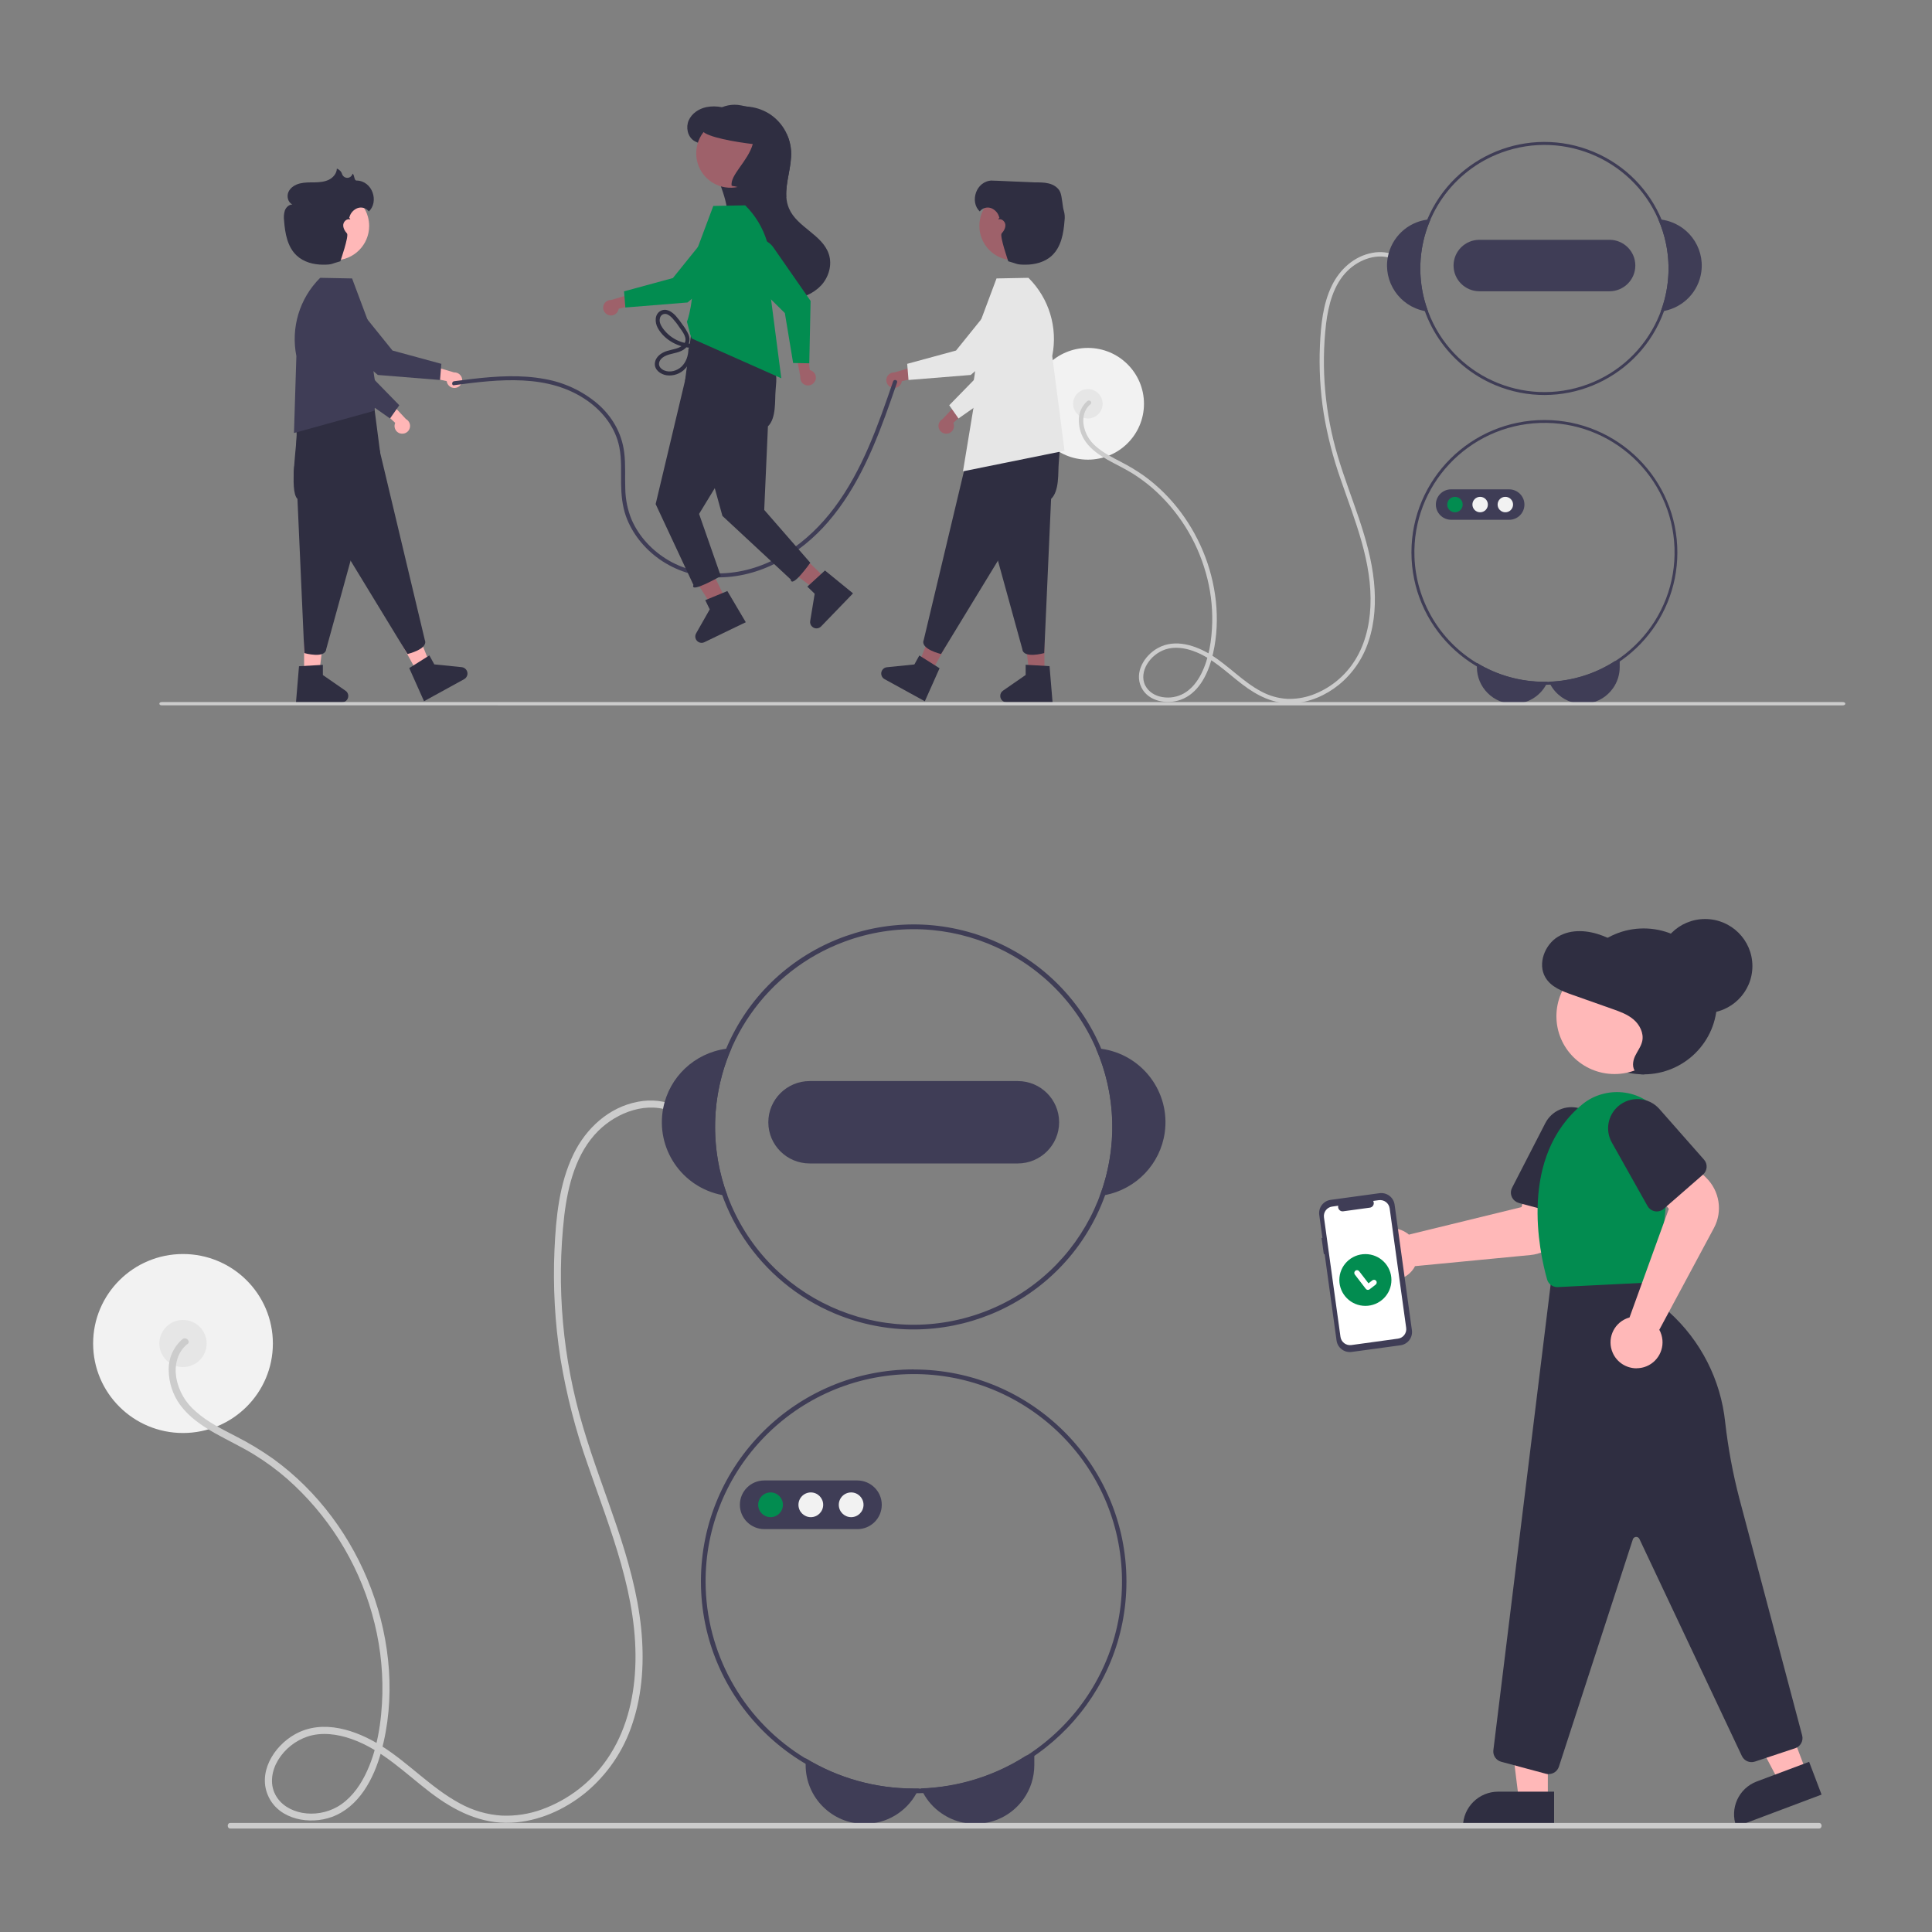 <?xml version="1.0" encoding="UTF-8"?>
<svg id="Layer_1" data-name="Layer 1" xmlns="http://www.w3.org/2000/svg" width="250" height="250" viewBox="0 0 250 250">
  <rect x="0" y="0" width="250" height="250" fill="#808080" stroke="none"/>
  <defs>
    <style>
      .cls-1 {
        fill: #ccc;
      }

      .cls-1, .cls-2, .cls-3, .cls-4, .cls-5, .cls-6, .cls-7, .cls-8, .cls-9, .cls-10 {
        stroke-width: 0px;
      }

      .cls-2 {
        fill: #3f3d56;
      }

      .cls-3 {
        fill: #ffb8b8;
      }

      .cls-4 {
        fill: #f2f2f2;
      }

      .cls-5 {
        fill: #2f2e41;
      }

      .cls-6 {
        fill: #e6e6e6;
      }

      .cls-7 {
        fill: #028c50;
      }

      .cls-8 {
        fill: #ffb6b6;
      }

      .cls-9 {
        fill: #fff;
      }

      .cls-10 {
        fill: #9e616a;
      }
    </style>
  </defs>
  <ellipse class="cls-4" cx="23.68" cy="173.85" rx="11.63" ry="11.58"/>
  <ellipse class="cls-6" cx="23.68" cy="173.85" rx="3.06" ry="3.05"/>
  <path class="cls-1" d="M24.24,173.92c-1.29,1.05-1.68,2.7-1.44,4.29.29,1.75,1.21,3.33,2.57,4.47,1.53,1.36,3.4,2.27,5.21,3.21,1.66.84,3.25,1.81,4.77,2.88,5.8,4.2,10.19,10.18,12.69,16.85,2.5,6.66,3.18,14.22,1.27,21.12-.94,3.41-2.85,7.1-6.39,8.38-2.83,1.02-6.69.36-8.13-2.54-1.55-3.12.61-6.62,3.39-8.17,3.6-2.01,7.91-.54,11.15,1.49,3.57,2.24,6.44,5.44,10.16,7.45,1.68.93,3.54,1.47,5.46,1.59,1.76.07,3.52-.2,5.17-.8,3.44-1.25,6.4-3.53,8.46-6.54,2.37-3.43,3.43-7.62,3.62-11.74.43-9.2-3.22-17.81-6.15-26.35-1.57-4.44-2.75-9.02-3.52-13.67-.73-4.67-.99-9.41-.78-14.13.19-4.18.61-8.55,2.46-12.36,1.63-3.36,4.6-6.1,8.37-6.79,1.7-.33,3.45-.13,5.03.58.54.24.07,1.03-.46.79-3.33-1.51-7.27-.04-9.73,2.4-2.87,2.85-3.93,7.06-4.4,10.95-1.05,9.21-.22,18.54,2.44,27.42,2.55,8.64,6.57,16.91,7.5,25.96.42,4.13.21,8.4-1.12,12.36-1.14,3.53-3.27,6.65-6.14,9.01-2.71,2.18-6.03,3.66-9.54,3.83-3.93.19-7.38-1.56-10.43-3.88-3.27-2.49-6.28-5.56-10.23-6.95-1.8-.64-3.86-.93-5.71-.32-1.59.54-2.94,1.62-3.81,3.05-.8,1.33-1.1,3-.37,4.43.69,1.35,2.04,2.12,3.5,2.39,1.55.27,3.14,0,4.51-.76,1.6-.91,2.77-2.43,3.59-4.05,1.63-3.21,2.18-7.04,2.27-10.61.07-3.48-.38-6.96-1.33-10.31-1.9-6.78-5.74-12.87-11.04-17.53-1.34-1.16-2.77-2.21-4.28-3.13-1.65-1.01-3.4-1.82-5.08-2.77-1.65-.94-3.28-2.06-4.42-3.6-.97-1.32-1.49-2.92-1.5-4.55-.03-1.52.62-2.99,1.78-3.98.45-.37,1.11.27.65.65h0Z"/>
  <path class="cls-2" d="M132.79,227.17c-4.07,2.62-8.77,4.08-13.61,4.25.09.2.18.4.29.6.56,1.04,1.36,1.93,2.33,2.6,3.45,2.42,8.22,1.59,10.65-1.84.91-1.28,1.39-2.81,1.39-4.38v-1.23h-1.05Z"/>
  <path class="cls-2" d="M104.25,227.53v.87c0,4.2,3.42,7.61,7.63,7.61,2.8,0,5.37-1.52,6.71-3.97.11-.2.21-.4.3-.61-.22,0-.44,0-.67,0-4.93,0-9.77-1.35-13.98-3.91Z"/>
  <path class="cls-2" d="M93.96,135.71c.23-.03.46-.05.69-.07-2.64,6.06-2.83,12.91-.51,19.11-.23-.03-.46-.06-.69-.11-5.23-1.01-8.64-6.04-7.63-11.25.78-4.03,4.05-7.12,8.14-7.68h0Z"/>
  <path class="cls-2" d="M141.81,135.64c.23.02.47.04.69.07,5.27.73,8.95,5.58,8.22,10.83-.57,4.07-3.67,7.32-7.71,8.1-.23.04-.46.08-.69.11,2.31-6.2,2.13-13.04-.51-19.11h0Z"/>
  <path class="cls-2" d="M93.96,135.71c5.61-13.35,21.03-19.64,34.43-14.05,13.41,5.59,19.72,20.94,14.11,34.28-5.61,13.35-21.03,19.64-34.43,14.05-9.79-4.08-16.15-13.61-16.15-24.17,0-3.47.69-6.91,2.04-10.11ZM94.14,154.75c4.95,13.24,19.74,19.99,33.05,15.06,13.3-4.93,20.07-19.66,15.13-32.9-4.95-13.24-19.74-19.99-33.05-15.06-10.06,3.73-16.74,13.29-16.74,23.98,0,3.05.55,6.07,1.61,8.92h0Z"/>
  <path class="cls-2" d="M104.77,139.89h26.93c2.96,0,5.35,2.39,5.35,5.33s-2.4,5.33-5.35,5.33h-26.93c-2.96,0-5.35-2.39-5.35-5.33s2.4-5.33,5.35-5.33Z"/>
  <path class="cls-2" d="M118.23,177.21c15.21,0,27.53,12.29,27.53,27.43,0,14.65-11.58,26.71-26.28,27.38-.29.02-.58.02-.88.02-.12,0-.24,0-.36,0-15.21,0-27.54-12.28-27.54-27.42s12.33-27.42,27.54-27.42h0ZM104.25,227.53c4.21,2.56,9.05,3.91,13.98,3.91.22,0,.44,0,.67,0,.09,0,.19,0,.28,0,14.87-.51,26.51-12.93,25.99-27.74-.52-14.81-12.99-26.39-27.86-25.88-14.87.51-26.51,12.93-25.99,27.74.32,9.03,5.18,17.3,12.93,21.99h0Z"/>
  <path class="cls-2" d="M98.9,197.87h12.04c1.75,0,3.16-1.41,3.16-3.15,0-1.74-1.42-3.14-3.16-3.15h-12.04c-1.75,0-3.16,1.41-3.16,3.15,0,1.74,1.42,3.14,3.16,3.15Z"/>
  <ellipse class="cls-4" cx="110.14" cy="194.72" rx="1.6" ry="1.6"/>
  <ellipse class="cls-4" cx="104.92" cy="194.72" rx="1.6" ry="1.6"/>
  <ellipse class="cls-7" cx="99.71" cy="194.72" rx="1.6" ry="1.6"/>
  <ellipse class="cls-4" cx="140.77" cy="52.25" rx="7.26" ry="7.23"/>
  <ellipse class="cls-6" cx="140.77" cy="52.25" rx="1.91" ry="1.9"/>
  <path class="cls-1" d="M141.12,52.3c-.81.65-1.05,1.68-.9,2.68.18,1.09.75,2.08,1.6,2.79.96.85,2.13,1.42,3.25,2.01,1.04.53,2.03,1.13,2.98,1.8,3.62,2.62,6.36,6.36,7.93,10.53,1.56,4.16,1.98,8.88.8,13.2-.59,2.13-1.78,4.44-4,5.24-1.77.64-4.18.23-5.08-1.59-.97-1.95.38-4.14,2.12-5.1,2.25-1.25,4.94-.34,6.97.93,2.23,1.4,4.02,3.4,6.35,4.65,1.05.58,2.21.92,3.41.99,1.1.04,2.2-.13,3.23-.5,2.15-.78,4-2.21,5.29-4.09,1.48-2.14,2.14-4.76,2.26-7.33.27-5.75-2.01-11.13-3.84-16.46-.98-2.78-1.72-5.63-2.2-8.54-.46-2.92-.62-5.88-.49-8.83.12-2.61.38-5.34,1.54-7.72,1.02-2.1,2.88-3.81,5.23-4.24,1.06-.21,2.16-.08,3.14.36.34.15.04.64-.29.49-2.08-.94-4.54-.03-6.08,1.5-1.79,1.78-2.45,4.41-2.75,6.84-.66,5.75-.14,11.58,1.52,17.13,1.6,5.4,4.11,10.57,4.68,16.22.26,2.58.13,5.25-.7,7.72-.71,2.2-2.04,4.16-3.84,5.63-1.69,1.36-3.77,2.29-5.96,2.39-2.46.12-4.61-.97-6.52-2.43-2.04-1.55-3.92-3.47-6.39-4.34-1.13-.4-2.41-.58-3.57-.2-.99.34-1.84,1.01-2.38,1.91-.5.83-.69,1.87-.23,2.77.43.84,1.27,1.33,2.19,1.49.97.17,1.96,0,2.81-.48,1-.57,1.73-1.52,2.24-2.53,1.02-2.01,1.36-4.4,1.42-6.63.05-2.18-.23-4.35-.83-6.44-1.19-4.24-3.58-8.04-6.9-10.95-.84-.72-1.73-1.38-2.67-1.96-1.03-.63-2.13-1.14-3.17-1.73-1.03-.59-2.05-1.29-2.76-2.25-.61-.83-.93-1.82-.93-2.85-.02-.95.39-1.87,1.11-2.49.28-.23.69.17.41.4h0Z"/>
  <path class="cls-2" d="M208.94,85.56c-2.54,1.63-5.48,2.55-8.5,2.65.05.13.11.25.18.37.35.65.85,1.2,1.45,1.63,2.16,1.51,5.13,1,6.65-1.15.57-.8.87-1.76.87-2.74v-.77h-.65Z"/>
  <path class="cls-2" d="M191.11,85.79v.54c0,2.62,2.13,4.75,4.77,4.75,1.75,0,3.36-.95,4.19-2.48.07-.12.13-.25.19-.38-.14,0-.28,0-.42,0-3.08,0-6.1-.84-8.73-2.44Z"/>
  <path class="cls-2" d="M184.68,28.42c.14-.02.29-.03.43-.04-1.65,3.79-1.77,8.07-.32,11.94-.15-.02-.29-.04-.43-.07-3.27-.63-5.4-3.78-4.77-7.03.49-2.52,2.53-4.45,5.08-4.8h0Z"/>
  <path class="cls-2" d="M214.58,28.38c.15,0,.29.02.43.04,3.29.46,5.59,3.48,5.14,6.76-.35,2.54-2.29,4.57-4.82,5.06-.14.03-.29.05-.43.07,1.45-3.87,1.33-8.15-.32-11.94h0Z"/>
  <path class="cls-2" d="M184.68,28.42c3.51-8.34,13.14-12.27,21.51-8.78,8.38,3.49,12.32,13.08,8.82,21.42-3.51,8.34-13.14,12.27-21.51,8.78-6.11-2.55-10.09-8.5-10.09-15.1,0-2.17.43-4.32,1.28-6.32ZM184.8,40.32c3.09,8.27,12.33,12.49,20.65,9.41,8.31-3.08,12.54-12.28,9.45-20.56-3.09-8.27-12.33-12.49-20.65-9.41-6.29,2.33-10.46,8.3-10.46,14.98,0,1.9.34,3.79,1.01,5.57h0Z"/>
  <path class="cls-2" d="M191.44,31.03h16.82c1.85,0,3.35,1.49,3.35,3.33s-1.5,3.33-3.35,3.33h-16.82c-1.85,0-3.35-1.49-3.35-3.33s1.5-3.33,3.35-3.33Z"/>
  <path class="cls-2" d="M199.85,54.35c9.5,0,17.2,7.68,17.2,17.14,0,9.15-7.24,16.69-16.42,17.1-.18,0-.37.02-.55.02-.08,0-.15,0-.23,0-9.5,0-17.21-7.67-17.21-17.13s7.7-17.13,17.21-17.13h0ZM191.11,85.79c2.63,1.6,5.65,2.44,8.73,2.44.14,0,.28,0,.42,0,.06,0,.12,0,.18,0,9.29-.32,16.56-8.08,16.24-17.33-.32-9.25-8.12-16.49-17.41-16.17s-16.56,8.08-16.24,17.33c.2,5.64,3.23,10.81,8.08,13.74h0Z"/>
  <path class="cls-2" d="M187.77,67.26h7.52c1.09,0,1.97-.88,1.97-1.97,0-1.08-.88-1.96-1.97-1.97h-7.52c-1.09,0-1.97.88-1.97,1.97,0,1.08.88,1.96,1.97,1.97Z"/>
  <ellipse class="cls-4" cx="194.79" cy="65.29" rx="1" ry="1"/>
  <ellipse class="cls-4" cx="191.53" cy="65.29" rx="1" ry="1"/>
  <ellipse class="cls-7" cx="188.27" cy="65.29" rx="1" ry="1"/>
  <ellipse class="cls-5" cx="212.69" cy="129.58" rx="9.49" ry="9.44"/>
  <path class="cls-3" d="M177.31,164.17c.18.27.4.52.66.72,1.43,1.18,3.56.97,4.74-.45.08-.1.16-.2.23-.31.06-.09.11-.19.16-.29l14.95-1.44c2.42-.24,4.4-2.04,4.86-4.42l.85-4.45-5.83-.9-1.05,3.57-14.57,3.56c-.11-.1-.23-.19-.36-.27-1.56-1.01-3.64-.57-4.66.99-.73,1.12-.72,2.57.02,3.69h0Z"/>
  <path class="cls-5" d="M196.52,155.66l6.52,1.75c.73.2,1.49-.24,1.69-.97l2.28-8.41c.55-2.01-.65-4.09-2.67-4.63-1.73-.47-3.55.34-4.37,1.92l-4.31,8.38c-.35.67-.08,1.5.6,1.85.09.04.18.08.27.1Z"/>
  <polygon class="cls-3" points="200.29 232.9 196.54 232.9 194.76 218.5 200.29 218.5 200.29 232.9"/>
  <path class="cls-5" d="M189.31,236.37h11.79s0-4.53,0-4.53h-7.23c-2.52,0-4.56,2.03-4.56,4.53h0Z"/>
  <polygon class="cls-3" points="233.73 229.26 230.22 230.58 223.44 217.73 228.62 215.79 233.73 229.26"/>
  <path class="cls-5" d="M224.68,236.37l11.03-4.15h0l-1.61-4.24h0l-6.77,2.54c-2.35.88-3.54,3.5-2.65,5.85h0Z"/>
  <path class="cls-5" d="M200.41,229.56c.6,0,1.12-.38,1.31-.95l9.57-29.42c.08-.24.34-.37.58-.29.12.04.22.13.27.24l13.26,28.09c.3.63,1.02.94,1.68.72l5.22-1.73c.69-.23,1.08-.95.9-1.65l-8.12-30.63c-.85-3.24-1.46-6.55-1.84-9.88-.57-5.49-3.15-10.57-7.26-14.28-1.79-1.63-2.96-3.84-3.29-6.23l-.02-.15-11.9,1.87-7.53,61.21c-.08.68.35,1.31,1.01,1.49l5.81,1.56c.12.03.24.05.36.05Z"/>
  <ellipse class="cls-3" cx="208.92" cy="131.5" rx="7.52" ry="7.48"/>
  <path class="cls-7" d="M201.51,166.55s.05,0,.07,0l11.79-.59c.68-.03,1.23-.55,1.3-1.23l1.61-15.64c.4-3.88-2.43-7.35-6.33-7.74-.89-.09-1.78-.01-2.64.23h0c-.92.25-1.78.69-2.52,1.29-8.29,6.78-5.62,19.07-4.6,22.68.16.59.71,1,1.32,1Z"/>
  <path class="cls-3" d="M211.77,177.05c.33,0,.65-.05.97-.14,1.78-.54,2.78-2.41,2.25-4.18-.04-.12-.08-.24-.13-.36-.04-.1-.09-.2-.15-.29l7.08-13.19c1.14-2.14.73-4.77-1-6.48l-3.25-3.17-3.99,4.34,2.4,2.84-5.09,14.06c-.14.04-.29.09-.43.15-1.71.73-2.49,2.71-1.75,4.41.53,1.23,1.75,2.02,3.1,2.02h0Z"/>
  <path class="cls-5" d="M215.29,156.42l5.08-4.43c.57-.5.63-1.37.13-1.93l-5.77-6.55c-1.38-1.57-3.78-1.73-5.35-.35-1.35,1.18-1.68,3.13-.81,4.68l4.62,8.22c.37.66,1.21.9,1.87.53.08-.05.16-.1.24-.17h0Z"/>
  <path class="cls-5" d="M213.76,138.77c-.69.24-1.53.46-2.07-.05-.53-.49-.43-1.39-.12-2.05s.79-1.25.94-1.97c.21-1.03-.34-2.1-1.12-2.77s-1.76-1.02-2.72-1.36l-5.26-1.86c-1.3-.46-2.71-1-3.43-2.22-1.05-1.76-.09-4.26,1.64-5.29s3.91-.83,5.78-.11c1.03.4,2.01.95,3.08,1.23,2.11.55,4.5.06,6.35,1.24,1.61,1.03,2.36,3.13,2.3,5.1s-.78,3.84-1.55,5.63c-.46,1.07-.94,2.15-1.72,3s-1.89,1.45-3,1.29l.89.19Z"/>
  <ellipse class="cls-5" cx="220.64" cy="125.01" rx="6.12" ry="6.09"/>
  <path id="a5b0fbf6-85a2-48e8-ad40-c81376cd9893-1926" class="cls-2" d="M171.01,160.19h.11s-.41-2.98-.41-2.98c-.13-.95.53-1.82,1.49-1.95l6.3-.86c.95-.13,1.83.53,1.96,1.48l2.24,16.25c.13.95-.53,1.82-1.49,1.95l-6.3.86c-.95.13-1.83-.53-1.96-1.48l-1.54-11.18h-.11s-.29-2.09-.29-2.09Z"/>
  <path id="a5d1dbd7-b3f0-4599-af89-34309e57a462-1927" class="cls-9" d="M172.39,156.13l.78-.11c-.08.31.11.63.42.71.07.02.15.02.23.01l3.44-.47c.32-.04.55-.34.5-.66-.01-.08-.04-.15-.07-.21l.73-.1c.68-.09,1.3.38,1.4,1.05h0l2.14,15.48c.09.67-.38,1.3-1.06,1.39h0l-6.04.83c-.68.09-1.3-.38-1.4-1.05h0l-2.14-15.48c-.09-.67.38-1.3,1.06-1.39h0Z"/>
  <ellipse class="cls-7" cx="176.68" cy="165.63" rx="3.37" ry="3.35"/>
  <path class="cls-9" d="M177.01,166.91c.08,0,.15-.02.21-.07h0s.79-.61.79-.61c.15-.12.18-.34.07-.49-.12-.15-.34-.18-.49-.07,0,0,0,0,0,0l-.51.39-1.21-1.57c-.12-.15-.34-.18-.49-.06h0s0,.01,0,.01h0c-.15.11-.18.33-.07.48l1.42,1.85c.07.09.17.14.28.14Z"/>
  <path class="cls-1" d="M29.76,236.61h205.66c.16,0,.29-.16.29-.36,0-.2-.13-.36-.29-.36H29.76c-.16,0-.29.16-.29.36,0,.2.13.36.29.36Z"/>
  <path class="cls-8" d="M51.82,56.1c-.54-.13-.87-.67-.74-1.21.01-.06.03-.11.06-.17l-2.61-2.42,1.79-.44,2.2,2.36c.49.26.69.86.43,1.36-.21.41-.68.62-1.13.51h0Z"/>
  <path class="cls-2" d="M43.86,49.51l-2.73-7.98c-.45-1.32.25-2.75,1.57-3.2h0c1.32-.45,2.75.25,3.2,1.57.05.15.09.3.11.45l1.09,7.41,4.57,4.68-1.2,1.71-6.61-4.64Z"/>
  <polygon class="cls-8" points="39.35 87.17 41.3 87.17 42.23 79.64 39.35 79.64 39.35 87.17"/>
  <path class="cls-5" d="M38.69,86.21l3.09-.18v1.32l2.93,2.03c.38.26.47.77.21,1.15-.15.22-.41.36-.68.36h-5.94l.39-4.67Z"/>
  <path class="cls-5" d="M41.05,51.8s-.61-.64-1.78.87c-1.08,1.36-1.02,1.63-.89,3.36.11,1.24-1,7.47.11,8.53l.89,19.95s2.71.76,2.83-.51l6.99-25.36-.84-6.48-7.33-.34Z"/>
  <polygon class="cls-8" points="53.98 86.98 55.69 86.04 52.88 79 50.35 80.38 53.98 86.98"/>
  <path class="cls-5" d="M52.94,86.46l2.62-1.65.64,1.16,3.55.36c.45.05.78.45.74.91-.03.27-.19.51-.42.64l-3.22,1.77-.77.42-1.21.67-1.91-4.28Z"/>
  <path class="cls-5" d="M38.43,55.16s-.04,3.21-.33,5.1c-.29,1.71.08,3.47,1.04,4.93.7,1.03,1.72,1.99,3.2,2.39l10.39,17.05s2.74-.64,2.24-1.82l-6.1-25.59-3.86-5.28-6.59,3.23Z"/>
  <path class="cls-2" d="M38.35,46.07l-.31,9.96,10.31-2.85.18-.49.44-1.68s-1.02-2.41-.81-8.03l-2.6-6.95-4.13-.08-.02.02c-2.65,2.64-3.79,6.43-3.06,10.1Z"/>
  <path class="cls-8" d="M59.09,50.16c-.53.16-1.09-.14-1.25-.67-.02-.06-.03-.11-.04-.17l-3.47-.76,1.32-1.29,3.1.92c.55-.03,1.03.4,1.06.95.02.46-.27.88-.72,1.02Z"/>
  <path class="cls-2" d="M48.89,48.52l-6.41-5.49c-1.06-.91-1.18-2.5-.27-3.56h0c.91-1.06,2.5-1.18,3.56-.27.12.1.23.21.32.33l4.7,5.83,6.32,1.72-.17,2.09-8.05-.65Z"/>
  <path class="cls-3" d="M47.77,29.23c0,2.46-2,4.45-4.45,4.45s-4.45-2-4.45-4.45c0-2.46,2-4.45,4.45-4.45,2.01,0,3.77,1.35,4.29,3.28.1.38.16.77.16,1.17Z"/>
  <path class="cls-5" d="M46.15,23.37c-.36-.01-.24-.69-.53-.91,0,0,0,.01,0,.02-.1.38-.48.61-.86.51-.23-.06-.41-.23-.49-.45-.1-.34-.35-.6-.68-.72-.02.63-.49,1.18-1.06,1.45s-1.22.32-1.85.33c-.63,0-1.27-.01-1.88.14-.61.15-1.21.52-1.47,1.09-.26.57-.07,1.36.5,1.63-.44,0-.82.37-.97.78-.13.43-.16.87-.1,1.31.12,1.63.43,3.38,1.61,4.5.9.86,2.2,1.2,3.44,1.2,1.24,0,1.03-.12,2.23-.44,0,0,1.14-3.28.86-3.6-.29-.32-.53-.74-.48-1.16s.51-.81.91-.65c-.07-.17-.12-.2-.15-.2.02-.05.04-.1.05-.15.15-.52.55-.94,1.06-1.13.52-.17,1.1,0,1.44.44,1.32-1.24.5-3.94-1.58-4Z"/>
  <path class="cls-10" d="M122.68,56.1c.54-.13.87-.67.74-1.21-.01-.06-.03-.11-.06-.17l2.61-2.42-1.79-.44-2.2,2.36c-.49.26-.69.86-.43,1.36.21.41.68.62,1.13.51h0Z"/>
  <path class="cls-6" d="M124.03,54.15l-1.2-1.71,4.57-4.68,1.09-7.41c.2-1.38,1.49-2.33,2.86-2.13.15.02.3.06.45.11h0c1.32.45,2.02,1.89,1.57,3.2l-2.73,7.98-6.61,4.64Z"/>
  <polygon class="cls-10" points="135.15 87.17 133.2 87.17 132.27 79.64 135.15 79.64 135.15 87.17"/>
  <path class="cls-5" d="M136.2,90.88h-5.94c-.46,0-.83-.37-.83-.83,0-.27.13-.53.36-.68l2.93-2.03v-1.32l3.09.18.39,4.67Z"/>
  <path class="cls-5" d="M133.45,51.8s1.58,2.8,2.75,4.31c1.08,1.36.94,2.09.8,3.82-.11,1.24.11,3.57-.99,4.63l-.89,19.95s-2.71.76-2.83-.51l-6.99-25.36.84-6.48,7.33-.34Z"/>
  <polygon class="cls-10" points="120.52 86.98 118.81 86.04 121.63 79 124.15 80.38 120.52 86.98"/>
  <path class="cls-5" d="M119.66,90.74l-1.21-.67-.77-.42-3.22-1.77c-.4-.22-.55-.72-.33-1.12.13-.24.37-.4.64-.42l3.55-.36.64-1.16,2.62,1.65-1.91,4.28Z"/>
  <path class="cls-5" d="M136.07,55.16s.04,3.21.33,5.1c.29,1.71-.08,3.47-1.04,4.93-.7,1.03-1.72,1.99-3.2,2.39l-10.39,17.05s-2.74-.64-2.24-1.82l6.1-25.59,3.86-5.28,6.59,3.23Z"/>
  <path class="cls-6" d="M133.1,35.97l-.02-.02-4.13.08-2.6,6.95c.21,5.62-.81,8.03-.81,8.03l.44,1.68-1.37,8.3,13.14-2.66-1.59-12.26c.74-3.67-.41-7.46-3.06-10.1Z"/>
  <path class="cls-10" d="M115.41,50.16c.53.16,1.09-.14,1.25-.67.02-.06.03-.11.04-.17l3.47-.76-1.32-1.29-3.1.92c-.55-.03-1.03.4-1.06.95-.02.46.27.88.72,1.02h0Z"/>
  <path class="cls-6" d="M117.56,49.17l-.17-2.09,6.32-1.72,4.7-5.83c.87-1.09,2.46-1.26,3.55-.38.12.1.23.2.33.32h0c.91,1.06.78,2.65-.27,3.56l-6.41,5.49-8.05.65Z"/>
  <path class="cls-10" d="M126.88,28.06c.64-2.37,3.09-3.77,5.46-3.13,2.37.64,3.77,3.09,3.13,5.46s-3.09,3.77-5.46,3.13c-1.94-.53-3.28-2.29-3.28-4.29,0-.4.05-.79.16-1.17Z"/>
  <path class="cls-5" d="M128.35,23.37c.36-.01,4.85.22,5.48.23.63,0,1.27-.01,1.88.14.61.15,1.21.52,1.47,1.09.26.57.32,2,.47,2.41.13.43.16.87.1,1.31-.12,1.63-.43,3.38-1.61,4.5-.9.86-2.2,1.2-3.44,1.2-1.24,0-1.03-.12-2.23-.44,0,0-1.14-3.28-.86-3.6.29-.32.53-.74.48-1.16s-.51-.81-.91-.65c.07-.17.12-.2.15-.2-.02-.05-.04-.1-.05-.15-.15-.52-.55-.94-1.06-1.13-.52-.17-1.1,0-1.44.44-1.32-1.24-.5-3.94,1.58-4Z"/>
  <path class="cls-2" d="M58.78,49.84c5.77-.76,12.21-1.53,17.25,2.03,2.03,1.43,3.62,3.51,4.11,5.98.31,1.56.21,3.17.23,4.75.02,1.42.15,2.83.62,4.18.81,2.27,2.39,4.2,4.35,5.59,2.12,1.48,4.64,2.29,7.23,2.34,5.73.14,10.96-2.96,14.61-7.2,3.92-4.55,6.17-10.2,8.13-15.8.26-.74.51-1.48.77-2.22.11-.32-.4-.46-.51-.14-1.96,5.7-3.97,11.51-7.63,16.38-3.35,4.47-8.22,8.01-13.94,8.43-2.6.19-5.23-.33-7.49-1.65-2.08-1.22-3.82-3.05-4.78-5.27-.52-1.26-.79-2.6-.82-3.97-.06-1.58.06-3.16-.14-4.73-.31-2.52-1.59-4.71-3.51-6.35-1.94-1.62-4.26-2.7-6.75-3.14-3.09-.58-6.26-.38-9.37-.02-.79.09-1.59.2-2.38.3-.33.04-.34.58,0,.53h0Z"/>
  <path class="cls-5" d="M106.2,36.98c-1.01,1.07-2.48,1.64-3.95,1.75-4.25.33-7.97-2.86-8.29-7.11-.01-.17-.02-.33-.02-.5-.02-1.19.24-2.37.18-3.55-.15-2.93-2.2-5.59-1.98-8.52l1.41.44c-.95-.3-1.89-.59-2.84-.89-.32-.09-.64-.22-.92-.39-.82-.54-1.07-1.74-.67-2.64.4-.9,1.32-1.51,2.29-1.71.66-.13,1.34-.12,1.99.01.31.06.63.13.93.22,1.81-.6,3.78-.33,5.37.73.95.65,1.7,1.56,2.16,2.61.29.67.47,1.38.51,2.1.11,1.98-.74,4.02-.62,5.93.03.52.14,1.04.35,1.52,1.04,2.43,4.33,3.39,5.15,5.91.46,1.4-.02,3.01-1.03,4.08Z"/>
  <polygon class="cls-10" points="106.97 74.97 105.61 76.37 99.55 71.81 101.55 69.74 106.97 74.97"/>
  <path class="cls-5" d="M110.37,76.79l-.96,1-.61.63-2.55,2.64c-.32.33-.84.34-1.17.02-.2-.19-.29-.46-.24-.73l.58-3.52-.95-.92,2.28-2.09,3.63,2.96Z"/>
  <polygon class="cls-10" points="93.94 77.64 92.18 78.5 88.07 72.12 90.66 70.87 93.94 77.64"/>
  <path class="cls-5" d="M96.5,80.52l-1.25.6-.79.38-3.31,1.6c-.41.2-.9.03-1.1-.38-.12-.24-.11-.53.03-.77l1.76-3.1-.58-1.19,2.86-1.18,2.38,4.03Z"/>
  <path class="cls-5" d="M96.81,42.41s1.58,2.8,2.75,4.31c1.08,1.36.94,2.09.8,3.82-.11,1.24.11,3.57-.99,4.63l-.48,10.81,5.96,6.84s-2.41,3.43-2.54,2.15l-8.83-8.21-4.83-17.52.84-6.48,7.33-.34Z"/>
  <path class="cls-5" d="M99.43,45.78s.04,3.21.33,5.1c.29,1.71-.08,3.47-1.04,4.93-.7,1.03-1.72,1.99-3.2,2.39l-5.06,8.3,2.81,8.04s-4.04,2.33-3.54,1.15l-4.89-10.46,4.14-17.4,3.86-5.28,6.59,3.23Z"/>
  <path class="cls-7" d="M96.45,26.59l-.02-.02-4.13.08-2.6,6.95c.21,5.62-.81,8.03-.81,8.03l.44,1.68.18.49,11.59,5.15-1.59-12.26c.74-3.67-.41-7.46-3.06-10.1Z"/>
  <path class="cls-10" d="M78.77,40.78c.53.16,1.09-.14,1.25-.67.02-.06.03-.11.04-.17l3.47-.76-1.32-1.29-3.1.92c-.55-.03-1.03.4-1.06.95-.02.46.27.88.72,1.02h0Z"/>
  <path class="cls-7" d="M80.92,39.79l-.17-2.09,6.32-1.72,4.7-5.83c.87-1.09,2.46-1.26,3.55-.38.12.1.23.2.33.32h0c.91,1.06.78,2.65-.27,3.56l-6.41,5.49-8.05.65Z"/>
  <path class="cls-10" d="M105.5,49.25c.21-.51-.03-1.1-.54-1.31-.05-.02-.11-.04-.17-.05l-.41-3.53-1.42,1.19.6,3.17c-.08.55.29,1.06.84,1.15.46.07.91-.18,1.08-.61h0Z"/>
  <path class="cls-7" d="M104.72,47.01l-2.09-.04-1.07-6.46-5.33-5.26c-.99-.98-1-2.58-.02-3.57.11-.11.23-.21.35-.3h0c1.14-.79,2.72-.51,3.51.63l4.82,6.93-.17,8.08Z"/>
  <path class="cls-10" d="M90.24,18.68c.64-2.37,3.09-3.77,5.46-3.13,2.37.64,3.77,3.09,3.13,5.46s-3.09,3.77-5.46,3.13c-1.94-.53-3.28-2.29-3.28-4.29,0-.4.05-.79.16-1.17Z"/>
  <path class="cls-5" d="M89.67,44.49c-1.58,0-3.05-.78-3.95-2.08-.25-.37-.46-.83-.31-1.28.08-.33.39-.54.72-.51.35.05.65.32.88.56.32.35.61.72.87,1.12.42.59,1.22,1.54.6,2.24-.53.59-1.41.64-2.12.86-.77.23-1.55.75-1.62,1.62-.07.85.75,1.42,1.5,1.54.91.13,1.83-.2,2.45-.88.6-.69.92-1.57.92-2.48,0-.15-.12-.26-.27-.26-.14,0-.25.11-.26.25-.01.83-.29,1.68-.9,2.26-.58.54-1.49.8-2.24.48-.37-.16-.72-.49-.66-.93.05-.4.38-.71.71-.89.77-.41,1.68-.37,2.43-.84.71-.45,1-1.2.67-1.99-.2-.44-.46-.86-.75-1.24-.27-.4-.57-.79-.89-1.16-.48-.53-1.23-1.04-1.95-.66-.82.43-.77,1.51-.39,2.21.87,1.6,2.76,2.58,4.55,2.59.15,0,.26-.12.26-.27,0-.14-.11-.25-.25-.26h0Z"/>
  <path class="cls-5" d="M101.74,25.48l-7.06-1.44c-.26-1.35,2.11-3.18,2.73-5.4-1.1-.13-2.58-.35-3.85-.64-1.28-.29-2.36-.65-2.67-1.05.47-2.3,2.72-3.78,5.02-3.31l.87.18s.06.01.08.02c1.06.24,1.99.87,2.59,1.78.89.49,1.69,1.11,2.4,1.84.29.67.47,1.38.51,2.1.11,1.98-.74,4.02-.62,5.93Z"/>
  <path class="cls-1" d="M238.78,91.06c0,.12-.13.21-.3.21H20.92c-.17,0-.3-.09-.3-.21s.13-.21.3-.21h217.56c.17,0,.3.09.3.21h0Z"/>
</svg>